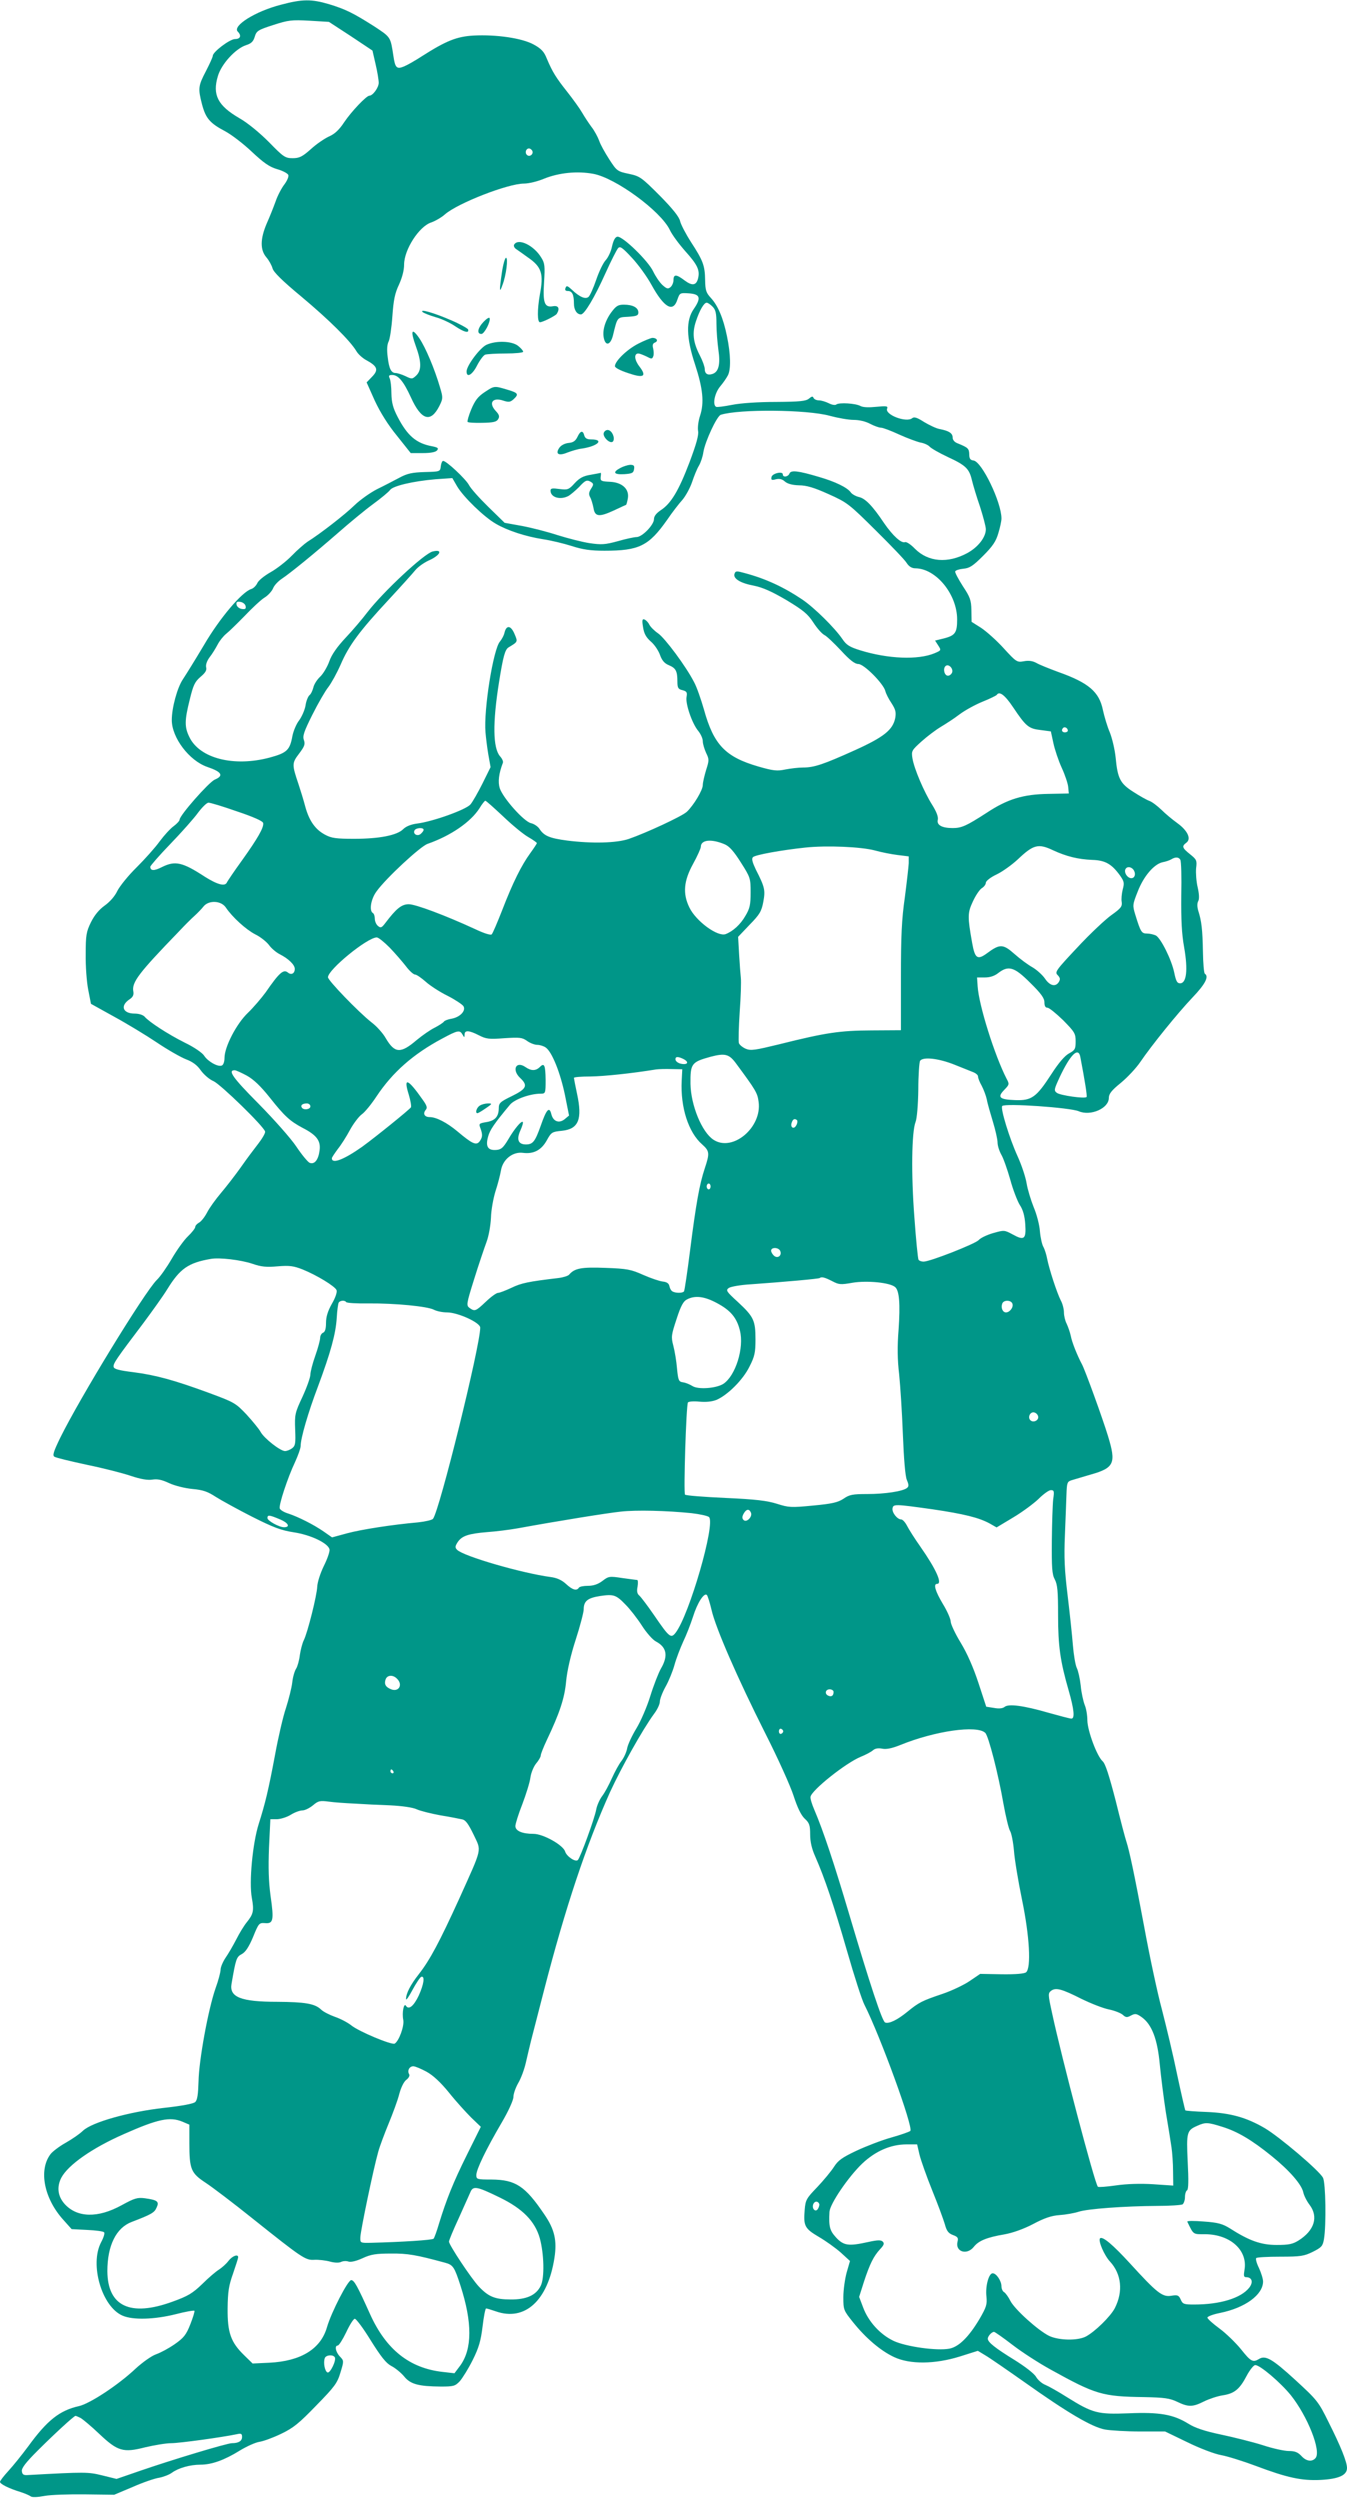 <?xml version="1.0" standalone="no"?>
<!DOCTYPE svg PUBLIC "-//W3C//DTD SVG 20010904//EN"
 "http://www.w3.org/TR/2001/REC-SVG-20010904/DTD/svg10.dtd">
<svg version="1.0" xmlns="http://www.w3.org/2000/svg"
 width="690pt" height="1280pt" viewBox="0 0 690 1280"
 preserveAspectRatio="xMidYMid meet">
<g transform="translate(0,1280) scale(0.1,-0.1)"
fill="#009688" stroke="none">
<path d="M1440 12776 c-133 -34 -251 -109 -222 -138 20 -20 14 -38 -14 -38
-27 0 -114 -66 -114 -86 0 -6 -16 -41 -35 -78 -40 -76 -41 -89 -20 -171 19
-71 40 -96 120 -138 33 -18 94 -65 136 -105 60 -56 88 -76 128 -88 29 -8 55
-22 58 -30 3 -8 -6 -29 -20 -48 -14 -18 -35 -57 -45 -87 -11 -30 -31 -81 -46
-114 -33 -78 -34 -134 -2 -172 14 -16 28 -42 32 -57 5 -19 49 -63 148 -145
141 -118 249 -225 281 -278 9 -16 33 -38 53 -48 56 -31 62 -49 28 -84 l-28
-29 42 -94 c28 -60 68 -124 114 -180 l70 -88 62 0 c40 0 66 5 73 14 9 11 4 15
-26 21 -81 15 -126 54 -176 150 -24 46 -31 74 -32 120 0 33 -4 68 -9 78 -6 13
-4 17 13 17 31 0 58 -32 96 -115 53 -117 101 -131 145 -45 19 38 20 43 5 93
-28 97 -75 208 -107 255 -39 57 -47 40 -18 -40 29 -80 30 -123 3 -150 -21 -20
-23 -20 -56 -4 -19 9 -42 16 -50 16 -23 0 -34 21 -41 82 -5 38 -3 64 5 80 6
12 15 70 19 129 6 84 13 118 34 162 16 35 26 73 26 102 0 77 77 196 139 216
20 7 52 25 71 42 66 57 322 157 404 157 24 0 70 11 103 25 77 31 170 40 252
25 114 -21 345 -190 392 -287 12 -26 49 -75 81 -111 61 -68 74 -96 64 -137 -9
-37 -30 -40 -69 -11 -42 32 -57 33 -57 2 0 -13 -7 -29 -15 -36 -13 -11 -20 -9
-42 11 -14 13 -35 44 -47 69 -25 54 -158 183 -184 178 -11 -2 -20 -19 -27 -50
-5 -26 -20 -57 -33 -71 -12 -13 -34 -58 -48 -100 -14 -41 -32 -81 -39 -87 -16
-14 -46 -1 -86 37 -22 20 -27 22 -32 9 -4 -11 -1 -16 12 -16 22 0 31 -19 31
-64 0 -33 15 -56 36 -56 18 0 70 87 126 212 28 62 57 119 64 127 10 12 22 4
71 -49 32 -34 77 -96 100 -138 65 -118 111 -144 133 -76 12 34 13 35 58 32 59
-4 65 -23 26 -80 -41 -58 -39 -147 6 -283 41 -125 48 -197 26 -264 -9 -27 -13
-62 -10 -78 4 -20 -9 -67 -44 -160 -55 -145 -95 -212 -148 -246 -22 -15 -34
-30 -34 -45 0 -30 -61 -92 -89 -92 -11 0 -55 -9 -96 -21 -66 -18 -84 -19 -146
-10 -38 6 -112 25 -163 41 -52 17 -134 38 -182 47 l-89 16 -83 81 c-46 45 -91
95 -100 113 -17 31 -115 123 -132 123 -5 0 -10 -12 -12 -27 -3 -28 -4 -28 -82
-30 -64 -2 -89 -7 -130 -29 -28 -15 -80 -42 -115 -59 -35 -18 -87 -55 -115
-82 -49 -48 -178 -148 -241 -187 -16 -11 -53 -43 -80 -71 -28 -29 -77 -67
-109 -85 -32 -18 -63 -43 -68 -56 -6 -13 -20 -27 -31 -30 -48 -15 -162 -150
-241 -285 -44 -74 -93 -153 -109 -177 -29 -43 -57 -146 -57 -209 0 -90 89
-208 182 -240 74 -25 86 -45 38 -65 -30 -13 -180 -183 -180 -205 0 -6 -14 -21
-30 -33 -17 -12 -49 -47 -72 -78 -23 -32 -76 -91 -118 -133 -43 -42 -87 -97
-99 -121 -12 -26 -38 -56 -65 -75 -29 -21 -52 -49 -70 -85 -24 -49 -27 -67
-27 -164 -1 -60 5 -142 13 -182 l14 -72 119 -66 c66 -36 165 -96 220 -133 55
-37 122 -75 148 -85 34 -13 57 -30 75 -56 15 -21 44 -47 66 -56 38 -18 258
-232 264 -258 2 -7 -14 -35 -35 -62 -21 -27 -61 -80 -88 -119 -27 -38 -73 -98
-101 -131 -29 -34 -62 -80 -73 -102 -12 -23 -30 -46 -41 -52 -11 -6 -20 -16
-20 -23 0 -6 -17 -28 -37 -47 -21 -20 -58 -72 -83 -115 -25 -43 -59 -92 -77
-109 -61 -60 -392 -600 -495 -809 -34 -70 -40 -90 -29 -96 7 -5 81 -23 165
-41 83 -17 185 -43 226 -57 51 -17 87 -23 111 -19 26 4 49 -1 85 -18 28 -13
79 -26 119 -30 56 -5 80 -14 121 -41 29 -18 112 -64 185 -101 109 -55 149 -70
214 -80 87 -13 177 -56 183 -88 2 -10 -11 -48 -29 -84 -19 -39 -33 -84 -34
-107 -2 -45 -49 -234 -69 -274 -7 -14 -16 -48 -20 -75 -3 -27 -12 -59 -19 -70
-8 -12 -17 -43 -20 -71 -3 -27 -18 -86 -32 -130 -15 -44 -40 -152 -56 -240
-34 -181 -50 -248 -84 -355 -31 -99 -50 -297 -35 -378 12 -66 8 -83 -27 -126
-13 -16 -37 -55 -53 -87 -16 -31 -41 -74 -55 -94 -14 -21 -25 -48 -25 -60 0
-12 -11 -55 -26 -96 -38 -110 -85 -368 -87 -476 -2 -67 -6 -96 -17 -106 -9 -9
-69 -20 -160 -30 -179 -20 -368 -73 -415 -117 -16 -16 -57 -44 -89 -62 -32
-18 -68 -45 -78 -59 -61 -82 -32 -227 67 -336 l42 -47 79 -4 c44 -2 83 -7 87
-12 5 -4 -2 -27 -15 -51 -60 -114 4 -331 110 -376 53 -23 161 -20 270 7 50 13
95 21 98 18 2 -3 -7 -34 -21 -69 -21 -54 -34 -70 -80 -102 -30 -21 -73 -44
-96 -52 -23 -8 -69 -41 -103 -72 -90 -85 -235 -180 -291 -193 -99 -22 -163
-72 -261 -207 -32 -43 -77 -99 -101 -125 -24 -26 -43 -51 -43 -56 0 -11 46
-34 105 -52 22 -7 45 -17 52 -22 7 -6 34 -5 71 2 32 6 126 9 208 8 l149 -2 95
40 c52 23 113 44 135 47 21 4 51 15 66 26 33 24 92 41 146 41 57 0 122 23 201
72 36 22 81 42 101 45 20 3 70 21 111 41 63 30 92 54 180 145 95 97 108 115
124 169 18 59 18 60 -3 82 -22 23 -28 56 -11 56 6 0 25 30 43 67 17 37 37 69
44 70 6 2 43 -47 81 -109 54 -86 79 -118 107 -133 20 -10 50 -35 65 -53 32
-40 74 -51 187 -52 66 0 74 2 98 27 14 16 44 64 66 108 32 64 42 99 51 173 6
50 14 92 18 92 4 0 27 -7 50 -15 149 -52 266 55 300 273 14 90 1 147 -52 224
-98 145 -147 177 -270 178 -74 0 -78 1 -78 23 0 29 50 132 129 267 36 61 61
117 61 133 0 16 11 47 24 70 14 23 32 71 40 107 8 36 20 85 26 110 6 25 37
142 67 260 109 422 215 740 338 1014 57 124 166 319 225 400 17 22 30 50 30
63 0 13 13 47 29 76 16 28 37 79 46 112 9 33 30 87 45 120 16 33 38 90 50 127
22 71 57 125 71 111 4 -4 15 -39 24 -77 21 -92 132 -347 275 -631 64 -126 129
-270 145 -320 20 -61 38 -99 57 -117 24 -22 28 -34 28 -81 0 -37 8 -73 26
-113 48 -109 95 -248 163 -484 37 -129 77 -253 89 -275 81 -160 252 -629 235
-646 -5 -5 -49 -20 -98 -34 -50 -14 -130 -45 -179 -68 -72 -34 -93 -49 -114
-82 -14 -22 -52 -68 -85 -103 -56 -58 -61 -66 -65 -117 -7 -83 0 -96 73 -139
36 -21 86 -57 112 -80 l47 -43 -17 -59 c-9 -33 -17 -90 -17 -126 0 -65 1 -68
50 -129 65 -81 141 -146 210 -178 80 -38 209 -37 337 3 l92 29 38 -23 c21 -12
112 -75 203 -139 217 -154 342 -228 410 -241 29 -5 110 -10 181 -10 l127 0
114 -55 c63 -31 139 -60 173 -66 33 -6 113 -31 177 -55 162 -61 236 -77 334
-72 92 5 134 24 134 61 0 31 -32 111 -95 236 -51 104 -59 113 -170 215 -118
108 -153 128 -186 107 -31 -19 -42 -13 -92 50 -27 33 -76 81 -110 106 -34 25
-62 50 -62 56 0 6 29 17 65 24 128 26 220 93 220 161 0 14 -10 45 -21 69 -12
24 -18 47 -14 51 4 4 59 7 123 7 105 0 122 3 167 25 44 22 51 29 57 65 12 70
9 288 -5 314 -17 35 -222 209 -298 254 -94 55 -176 78 -298 83 -58 2 -106 6
-109 8 -2 2 -21 85 -42 183 -20 98 -56 248 -78 333 -23 85 -64 277 -91 425
-51 273 -76 389 -91 435 -5 14 -30 108 -55 210 -34 131 -53 190 -67 202 -29
26 -77 155 -78 209 0 26 -6 62 -14 80 -7 19 -17 63 -20 98 -4 36 -13 76 -20
90 -7 14 -16 67 -20 116 -4 50 -16 164 -27 255 -16 131 -19 195 -14 310 3 80
7 174 8 209 2 59 4 65 27 72 14 4 58 17 98 29 120 34 130 58 88 196 -28 92
-118 340 -134 369 -23 43 -51 112 -57 145 -4 19 -14 47 -21 62 -8 15 -14 41
-14 58 0 17 -7 45 -16 61 -20 39 -60 162 -70 214 -4 22 -13 49 -19 60 -7 11
-15 47 -18 80 -2 33 -17 89 -32 124 -14 35 -31 90 -36 121 -5 32 -26 95 -47
141 -41 90 -89 246 -78 256 15 15 347 -8 392 -27 61 -26 154 15 154 68 0 21
14 39 61 77 34 28 79 76 100 107 60 88 192 251 269 332 64 67 84 106 62 120
-5 3 -9 54 -10 113 -2 113 -7 157 -24 210 -6 20 -6 39 0 49 6 11 5 36 -3 71
-7 29 -10 73 -8 97 5 40 3 45 -31 72 -41 33 -43 41 -19 59 27 20 6 63 -47 101
-25 18 -61 48 -81 68 -20 19 -47 40 -61 45 -14 5 -51 26 -82 46 -68 43 -81 69
-91 175 -4 41 -18 100 -30 130 -13 30 -28 81 -35 113 -19 95 -73 141 -231 197
-46 17 -96 37 -111 46 -19 10 -39 13 -64 8 -34 -6 -38 -4 -102 66 -36 40 -89
87 -116 105 l-49 31 -1 60 c-1 52 -7 67 -44 123 -23 36 -41 70 -39 75 2 6 21
12 42 14 32 3 49 14 101 66 49 49 66 74 78 116 9 29 16 63 16 75 0 83 -100
291 -143 297 -17 2 -22 10 -22 32 -1 29 -6 34 -57 55 -18 6 -28 18 -28 30 0
23 -19 35 -66 44 -18 3 -53 20 -80 36 -36 23 -51 28 -61 20 -29 -25 -140 17
-129 48 6 14 -2 15 -55 10 -38 -4 -68 -3 -81 4 -25 14 -109 19 -124 8 -5 -5
-23 -2 -38 6 -16 8 -39 15 -51 15 -13 0 -25 6 -28 13 -3 9 -9 8 -23 -4 -16
-13 -46 -16 -169 -17 -90 0 -180 -6 -225 -15 -41 -8 -78 -13 -82 -10 -19 11
-7 70 20 103 16 19 34 45 40 57 17 30 15 110 -4 201 -19 93 -46 157 -83 197
-24 26 -28 39 -29 90 -1 76 -11 101 -72 195 -27 42 -52 90 -56 107 -4 21 -36
62 -104 131 -94 94 -102 100 -159 112 -58 12 -62 15 -100 74 -22 34 -46 77
-52 96 -7 19 -24 51 -39 70 -14 19 -36 52 -48 73 -12 21 -46 68 -75 105 -58
73 -77 103 -106 172 -14 36 -29 51 -67 72 -60 33 -192 52 -308 46 -87 -5 -141
-27 -265 -106 -32 -21 -74 -45 -91 -52 -38 -16 -46 -8 -55 55 -15 97 -13 94
-98 150 -107 68 -147 88 -233 114 -88 26 -136 26 -244 -3z m357 -161 l111 -74
16 -70 c9 -38 16 -81 16 -95 0 -24 -30 -66 -48 -66 -15 0 -93 -82 -129 -136
-25 -38 -48 -60 -78 -73 -22 -10 -65 -39 -93 -65 -44 -39 -59 -46 -93 -46 -38
0 -47 6 -122 83 -49 49 -110 99 -151 122 -110 64 -139 119 -110 215 18 62 90
141 145 159 26 8 37 19 44 43 9 30 17 35 95 60 77 25 94 27 185 22 l100 -6
112 -73z m929 -586 c10 -17 -13 -36 -27 -22 -12 12 -4 33 11 33 5 0 12 -5 16
-11z m924 -799 c16 -16 20 -34 20 -87 0 -38 5 -98 10 -135 11 -74 1 -113 -31
-123 -25 -8 -39 2 -39 26 0 11 -11 42 -25 69 -35 68 -40 115 -20 175 19 57 41
95 55 95 6 0 19 -9 30 -20z m600 -559 c41 -11 96 -21 123 -21 28 0 62 -8 84
-20 21 -11 46 -20 56 -20 10 0 52 -16 93 -35 42 -19 91 -37 109 -41 19 -3 40
-13 47 -21 7 -8 48 -32 93 -53 93 -43 110 -60 124 -120 6 -25 24 -85 41 -134
16 -50 30 -102 30 -116 0 -41 -40 -92 -95 -122 -100 -54 -200 -46 -268 22 -21
22 -44 37 -51 34 -19 -7 -62 32 -107 97 -60 90 -97 127 -129 134 -17 4 -36 15
-42 24 -18 25 -80 55 -163 79 -108 32 -144 36 -151 17 -7 -17 -34 -21 -34 -4
0 18 -55 5 -58 -14 -3 -15 1 -17 23 -11 18 4 32 1 46 -12 13 -11 37 -18 72
-19 38 0 78 -12 151 -45 96 -43 105 -50 241 -185 78 -77 150 -152 159 -167 12
-19 27 -28 45 -28 106 -1 214 -133 214 -262 0 -68 -10 -82 -68 -97 l-45 -11
16 -25 c16 -25 16 -25 -19 -40 -84 -35 -238 -29 -380 15 -55 17 -71 27 -92 58
-38 56 -143 160 -205 202 -92 62 -185 106 -293 135 -43 12 -49 12 -54 -2 -10
-25 29 -49 99 -62 45 -9 92 -30 167 -74 86 -52 109 -71 137 -114 18 -28 43
-57 56 -64 13 -6 51 -43 86 -80 46 -50 71 -69 89 -69 29 0 128 -100 138 -138
3 -13 17 -41 32 -63 20 -31 24 -45 19 -75 -12 -61 -58 -98 -206 -165 -162 -73
-209 -89 -266 -89 -24 0 -65 -5 -91 -10 -42 -9 -61 -7 -138 15 -169 49 -229
111 -279 292 -15 52 -37 116 -51 141 -41 80 -149 225 -184 249 -19 13 -39 33
-45 45 -6 12 -17 23 -25 26 -11 4 -13 -4 -7 -39 5 -33 15 -52 40 -74 19 -16
40 -48 47 -69 10 -28 23 -43 45 -52 36 -15 44 -30 44 -84 0 -32 4 -39 26 -44
22 -6 25 -11 21 -34 -7 -34 28 -137 60 -175 13 -16 23 -39 23 -52 0 -14 8 -40
17 -60 16 -33 16 -38 0 -88 -9 -30 -17 -64 -17 -77 0 -26 -47 -104 -82 -137
-25 -23 -208 -108 -298 -139 -63 -21 -188 -24 -315 -8 -90 12 -118 24 -141 59
-8 13 -29 27 -44 30 -36 8 -143 128 -160 179 -10 32 -5 75 16 130 3 7 -4 22
-15 34 -36 43 -38 169 -5 377 21 133 31 169 49 180 48 29 48 28 31 68 -18 44
-41 48 -51 10 -3 -16 -15 -37 -24 -48 -34 -38 -84 -349 -74 -465 2 -25 8 -75
14 -111 l12 -67 -41 -83 c-23 -46 -51 -95 -62 -108 -23 -27 -193 -88 -274 -98
-30 -4 -56 -14 -71 -29 -31 -31 -121 -49 -250 -49 -92 0 -117 3 -150 21 -49
26 -81 70 -101 143 -8 31 -24 83 -35 116 -34 101 -34 107 3 156 28 37 32 48
25 69 -8 21 0 44 43 130 29 58 66 122 82 142 16 21 44 72 63 115 42 98 97 172
244 330 64 69 126 138 139 154 13 16 43 37 66 48 62 27 78 61 22 47 -44 -11
-253 -206 -334 -311 -25 -33 -75 -92 -111 -130 -45 -48 -72 -87 -84 -121 -10
-28 -31 -64 -47 -79 -16 -15 -32 -40 -35 -56 -4 -15 -12 -33 -20 -39 -7 -6
-17 -30 -20 -53 -4 -23 -19 -57 -33 -76 -14 -18 -29 -54 -34 -79 -13 -73 -28
-87 -116 -111 -183 -49 -359 -5 -412 105 -25 51 -25 84 2 192 18 74 26 91 55
116 25 21 33 34 29 49 -3 13 4 33 18 52 13 16 31 46 41 65 10 19 29 43 44 55
14 11 57 53 95 92 38 40 83 82 101 93 18 11 38 33 44 48 6 15 26 36 44 48 45
30 164 127 287 234 58 51 139 118 180 148 41 30 81 63 88 73 15 21 117 45 233
55 l86 6 25 -43 c32 -54 138 -157 198 -191 60 -35 152 -65 241 -79 41 -6 107
-22 148 -35 56 -18 96 -24 167 -24 178 0 227 24 322 159 25 37 60 82 78 102
17 20 39 61 49 90 10 30 25 68 35 84 10 17 20 48 23 70 9 55 69 184 89 191 95
30 441 27 558 -5z m-2992 -974 c3 -14 -1 -18 -20 -15 -12 2 -24 11 -26 21 -3
14 1 18 20 15 12 -2 24 -11 26 -21z m3619 -341 c-4 -9 -13 -16 -21 -16 -18 0
-27 35 -13 49 15 15 42 -12 34 -33z m313 -178 c65 -97 79 -109 140 -116 l53
-7 13 -60 c7 -33 26 -90 43 -127 17 -37 32 -82 33 -99 l3 -32 -105 -2 c-128
-2 -209 -26 -316 -97 -104 -67 -128 -78 -174 -78 -56 0 -83 16 -76 43 3 15 -7
41 -29 76 -42 67 -92 184 -101 238 -6 38 -4 41 47 87 29 26 73 59 98 74 25 15
69 43 96 64 28 21 81 50 118 65 37 15 70 31 73 35 13 21 42 -1 84 -64z m280
-119 c0 -5 -7 -9 -15 -9 -15 0 -20 12 -9 23 8 8 24 -1 24 -14z m-2893 -439
c46 -44 104 -92 129 -106 24 -14 44 -28 44 -31 0 -3 -15 -26 -34 -52 -45 -62
-89 -150 -143 -290 -25 -64 -49 -120 -54 -125 -5 -6 -40 5 -86 27 -152 70
-304 127 -339 127 -37 0 -64 -22 -120 -96 -19 -25 -24 -27 -38 -15 -9 7 -16
24 -16 37 0 12 -4 26 -10 29 -20 12 -10 72 19 111 49 68 224 230 261 243 120
42 221 112 266 182 13 22 27 39 30 39 4 0 44 -36 91 -80z m-1362 25 c81 -27
131 -49 133 -59 5 -22 -28 -79 -108 -191 -40 -55 -74 -106 -77 -112 -9 -24
-49 -13 -114 28 -115 75 -152 83 -220 49 -39 -20 -59 -20 -59 2 0 5 46 58 103
117 56 58 120 130 141 159 21 28 45 52 54 52 10 0 76 -20 147 -45z m955 -94
c0 -5 -7 -14 -15 -21 -18 -15 -42 1 -31 19 8 13 46 15 46 2z m1542 -74 c24
-10 47 -36 83 -93 49 -77 50 -81 50 -154 0 -63 -4 -82 -27 -120 -25 -44 -64
-79 -101 -93 -41 -15 -152 66 -186 137 -34 70 -29 135 19 222 22 40 40 80 40
88 0 36 53 42 122 13z m771 -32 c32 -9 83 -19 115 -23 l57 -7 0 -35 c-1 -19
-10 -98 -20 -175 -16 -111 -20 -196 -20 -410 l0 -270 -150 -1 c-163 -1 -233
-11 -473 -71 -123 -30 -146 -34 -172 -23 -16 7 -32 20 -35 29 -3 9 -1 80 4
158 6 78 8 157 6 175 -2 18 -6 73 -9 122 l-5 89 59 62 c52 53 61 69 70 117 11
60 8 75 -38 165 -18 38 -23 56 -15 64 12 12 145 36 267 49 112 12 289 4 359
-15z m912 1 c67 -31 127 -46 200 -49 67 -2 100 -21 143 -81 21 -30 22 -38 13
-71 -5 -21 -8 -49 -5 -64 3 -22 -4 -32 -52 -66 -31 -22 -110 -96 -175 -166
-111 -118 -117 -127 -101 -142 13 -14 14 -21 6 -35 -17 -27 -46 -20 -71 17
-13 19 -42 45 -64 58 -22 12 -64 43 -92 68 -59 52 -75 53 -141 4 -49 -36 -62
-27 -76 52 -24 135 -24 154 3 212 14 31 35 62 46 69 12 7 21 20 21 28 0 9 24
28 56 43 31 15 79 50 108 77 80 76 105 82 181 46z m651 -48 c5 -7 7 -89 5
-183 -1 -125 2 -196 15 -267 20 -115 12 -183 -21 -183 -15 0 -21 11 -30 55
-14 67 -68 175 -94 190 -11 5 -31 10 -46 10 -27 0 -32 7 -59 95 -15 49 -15 52
12 120 30 78 83 140 127 150 17 3 37 10 45 15 21 13 38 12 46 -2z m-237 -56
c12 -23 -1 -45 -22 -37 -18 7 -30 32 -21 46 9 15 33 10 43 -9z m-4652 -189
c33 -49 102 -112 150 -137 27 -13 58 -38 71 -55 12 -17 37 -38 55 -47 45 -23
77 -54 77 -75 0 -24 -18 -33 -35 -19 -23 19 -45 -1 -114 -101 -22 -30 -63 -78
-91 -105 -58 -55 -120 -174 -120 -231 0 -20 -6 -36 -14 -39 -20 -8 -70 20 -90
50 -9 15 -53 45 -99 67 -88 44 -184 107 -206 133 -8 9 -29 16 -51 16 -62 0
-76 41 -25 74 16 11 21 22 18 39 -9 47 27 94 234 308 28 30 64 66 80 80 15 14
36 35 45 47 27 34 91 31 115 -5z m839 -205 c28 -29 65 -72 83 -95 18 -24 39
-43 47 -43 8 0 32 -17 55 -37 22 -20 73 -53 112 -72 39 -20 75 -44 81 -53 14
-23 -17 -56 -60 -64 -19 -3 -37 -10 -40 -15 -3 -5 -24 -19 -47 -31 -23 -11
-64 -40 -92 -63 -83 -71 -113 -69 -159 9 -14 25 -47 62 -74 82 -68 54 -222
214 -222 230 0 39 202 204 250 204 9 0 38 -24 66 -52z m3281 -180 c56 -55 73
-79 73 -100 0 -19 5 -28 16 -28 8 0 44 -29 80 -64 59 -60 64 -68 64 -108 0
-39 -3 -45 -34 -62 -22 -12 -53 -48 -91 -107 -76 -117 -100 -135 -184 -132
-81 3 -94 14 -57 52 27 28 27 30 12 58 -61 119 -142 376 -148 473 l-3 45 40 0
c27 0 50 8 69 23 52 40 82 31 163 -50z m-2908 -265 c10 -17 10 -17 11 0 0 23
22 22 73 -4 37 -19 52 -21 130 -15 79 5 92 4 117 -14 15 -11 39 -20 52 -20 13
0 33 -6 44 -14 32 -23 74 -128 98 -243 l21 -105 -23 -19 c-29 -23 -59 -11 -68
27 -10 40 -25 24 -54 -60 -29 -81 -40 -96 -76 -96 -39 0 -49 25 -29 70 10 22
16 42 13 45 -7 8 -43 -35 -75 -90 -24 -40 -35 -51 -59 -53 -44 -4 -58 16 -44
67 9 35 32 68 112 164 23 28 103 57 158 57 24 0 25 2 25 70 -1 77 -7 90 -30
66 -21 -20 -44 -20 -73 0 -49 34 -72 -14 -27 -56 40 -38 33 -55 -42 -92 -62
-30 -68 -36 -68 -64 -1 -43 -20 -63 -66 -70 -35 -6 -37 -8 -28 -31 12 -33 11
-46 -4 -67 -17 -23 -38 -13 -114 51 -54 45 -108 73 -142 73 -26 0 -36 17 -21
36 10 11 8 21 -14 52 -77 110 -101 119 -72 27 9 -30 14 -60 11 -65 -8 -12
-181 -152 -250 -202 -92 -65 -155 -90 -155 -59 0 5 14 25 30 47 17 21 45 65
62 97 18 33 45 69 61 81 16 11 50 53 75 91 83 125 189 218 337 297 80 43 90
45 104 21z m3165 -115 c23 -121 36 -201 32 -205 -9 -10 -134 8 -152 21 -16 12
-15 17 14 80 55 117 96 157 106 104z m-1766 -30 c105 -142 112 -154 118 -200
18 -131 -133 -258 -231 -194 -60 39 -116 177 -118 286 -1 104 5 112 103 139
73 19 94 14 128 -31z m-254 11 c15 -14 -1 -22 -29 -15 -14 4 -25 13 -25 22 0
11 6 14 23 9 12 -4 26 -11 31 -16z m1374 -20 c42 -17 87 -35 100 -40 12 -5 22
-14 22 -21 0 -8 8 -29 19 -48 10 -19 22 -51 26 -70 3 -19 18 -70 31 -113 13
-43 24 -91 24 -107 0 -16 9 -44 19 -62 11 -18 31 -76 46 -128 14 -52 37 -111
49 -130 16 -24 25 -55 28 -99 5 -76 -5 -85 -66 -51 -41 22 -43 22 -99 6 -31
-9 -65 -25 -74 -36 -20 -20 -249 -110 -282 -110 -11 0 -22 4 -26 10 -3 5 -13
103 -21 217 -17 220 -14 437 6 488 7 17 13 88 14 165 0 74 5 141 9 148 15 22
94 13 175 -19z m-1396 -82 c-7 -136 34 -265 105 -327 38 -34 39 -45 13 -123
-27 -81 -45 -183 -75 -419 -14 -111 -28 -205 -31 -210 -6 -10 -45 -10 -60 0
-7 4 -13 16 -15 27 -3 14 -14 21 -34 23 -17 2 -61 17 -100 34 -62 28 -83 32
-193 36 -124 5 -159 -2 -187 -35 -5 -6 -30 -14 -55 -17 -153 -18 -191 -26
-240 -50 -30 -14 -61 -26 -69 -26 -8 0 -36 -20 -62 -45 -53 -50 -57 -51 -84
-32 -17 13 -16 20 24 148 23 74 52 159 63 189 12 32 21 85 23 125 1 39 12 99
23 135 12 36 24 83 28 106 9 57 60 98 113 91 55 -7 94 14 122 64 23 42 27 44
78 49 85 9 105 59 77 189 -9 42 -16 79 -16 82 0 4 38 7 85 7 71 1 212 16 335
36 14 2 50 3 80 2 l55 -1 -3 -58z m-2227 25 c34 -19 70 -53 117 -112 76 -96
104 -121 168 -155 72 -37 94 -66 87 -116 -6 -48 -26 -73 -51 -63 -9 4 -40 41
-68 83 -28 42 -116 141 -195 221 -130 131 -158 170 -121 170 7 0 35 -13 63
-28z m325 -157 c0 -16 -35 -21 -44 -6 -8 12 4 21 26 21 10 0 18 -7 18 -15z
m2493 -71 c3 -4 2 -16 -4 -26 -13 -24 -33 -10 -23 15 6 18 16 21 27 11z m-443
-339 c0 -8 -4 -15 -10 -15 -5 0 -10 7 -10 15 0 8 5 15 10 15 6 0 10 -7 10 -15z
m357 -331 c9 -23 -13 -40 -32 -24 -8 7 -15 19 -15 26 0 19 39 18 47 -2z
m-2704 -65 c46 -16 73 -18 130 -13 60 5 81 2 127 -16 72 -29 166 -86 174 -106
4 -10 -6 -39 -24 -70 -21 -37 -30 -67 -30 -98 0 -30 -5 -46 -15 -50 -8 -3 -15
-15 -15 -26 0 -11 -11 -53 -25 -92 -14 -39 -25 -83 -25 -96 0 -14 -18 -65 -40
-113 -39 -83 -41 -92 -38 -169 3 -71 1 -83 -16 -96 -11 -8 -27 -14 -36 -14
-24 0 -107 65 -125 98 -8 15 -41 55 -72 89 -56 59 -63 63 -193 111 -177 65
-271 91 -388 106 -73 9 -98 16 -100 27 -3 17 13 40 153 225 49 66 104 143 122
173 65 105 107 135 223 155 44 8 153 -5 213 -25z m2970 -89 c34 -18 43 -19
105 -8 73 12 190 1 217 -22 22 -18 27 -87 18 -218 -7 -87 -6 -154 3 -230 6
-59 15 -198 19 -307 5 -126 12 -212 20 -232 11 -26 11 -34 1 -42 -21 -17 -112
-31 -204 -31 -74 0 -91 -3 -121 -24 -29 -19 -59 -26 -156 -35 -113 -11 -125
-10 -185 9 -51 16 -108 23 -264 30 -109 5 -202 12 -207 17 -8 9 6 457 15 472
4 5 30 7 59 4 34 -3 64 0 87 9 58 25 136 103 169 170 27 53 31 72 31 140 0 97
-9 116 -91 192 -58 53 -62 59 -46 71 10 7 61 16 115 19 169 12 347 28 351 32
9 8 27 3 64 -16z m-591 -112 c70 -37 102 -75 118 -140 23 -89 -22 -233 -85
-274 -36 -23 -129 -30 -158 -11 -13 8 -34 17 -48 19 -22 3 -25 9 -31 71 -3 38
-12 90 -19 117 -12 45 -10 55 17 137 22 68 35 91 54 100 41 21 89 15 152 -19z
m-1899 5 c3 -5 54 -8 114 -7 140 1 301 -15 335 -32 15 -8 45 -14 68 -14 55 0
170 -52 170 -78 0 -93 -209 -939 -242 -979 -5 -6 -39 -14 -76 -18 -134 -12
-289 -36 -364 -56 l-77 -21 -43 30 c-52 36 -130 75 -181 92 -21 6 -41 18 -44
26 -6 16 40 157 79 239 15 33 28 69 28 81 0 39 38 171 89 305 65 175 91 269
96 352 2 37 7 72 10 77 7 12 32 13 38 3z m3413 -8 c7 -18 -13 -45 -33 -45 -17
0 -27 24 -19 45 7 20 45 19 52 0z m132 -578 c4 -20 -25 -34 -40 -19 -15 15 -1
44 19 40 10 -2 19 -11 21 -21z m77 -424 c-3 -27 -6 -122 -7 -213 -1 -136 1
-171 15 -197 14 -26 17 -61 17 -182 0 -159 11 -237 54 -386 28 -98 33 -145 14
-145 -7 0 -60 14 -117 30 -128 37 -205 47 -225 30 -10 -8 -29 -10 -55 -5 l-39
6 -40 122 c-26 79 -58 152 -91 206 -28 46 -51 95 -51 108 0 13 -18 54 -40 90
-39 65 -50 103 -30 103 29 0 -4 74 -85 190 -29 41 -60 90 -69 108 -9 17 -22
32 -30 32 -20 0 -48 36 -44 57 4 22 12 22 204 -5 163 -24 239 -43 294 -73 l35
-20 85 51 c47 28 105 71 130 95 25 25 53 45 63 45 17 0 18 -6 12 -47z m-1852
-71 c43 -5 83 -14 89 -20 34 -34 -101 -501 -171 -592 -24 -31 -32 -25 -110 89
-33 48 -67 93 -76 101 -11 9 -14 22 -9 46 3 19 2 34 -2 34 -5 0 -40 5 -77 10
-65 10 -70 9 -101 -15 -23 -17 -46 -25 -74 -25 -22 0 -44 -4 -47 -10 -11 -17
-33 -11 -66 20 -22 20 -47 31 -78 35 -149 20 -445 106 -479 139 -12 12 -11 18
2 39 22 33 55 44 151 52 44 3 116 12 160 20 203 37 457 78 525 85 80 9 235 5
363 -8z m304 2 c8 -21 -23 -52 -38 -37 -8 8 -8 17 0 32 14 25 29 27 38 5z
m-2412 -34 c43 -18 53 -40 20 -40 -25 0 -85 33 -85 47 0 18 10 16 65 -7z
m1771 -438 c20 -20 57 -67 81 -104 24 -38 57 -75 73 -83 55 -29 64 -73 26
-138 -13 -23 -38 -87 -55 -142 -17 -55 -49 -129 -71 -165 -22 -36 -43 -81 -47
-100 -3 -19 -16 -49 -29 -66 -13 -16 -35 -57 -50 -90 -14 -32 -36 -73 -49 -90
-13 -17 -27 -48 -31 -70 -8 -45 -81 -245 -94 -258 -12 -12 -57 18 -65 43 -10
34 -113 91 -162 91 -58 0 -93 15 -93 40 0 11 16 62 36 113 19 50 38 111 41
135 3 24 17 57 29 72 13 15 24 34 24 41 0 8 14 43 31 79 66 139 91 214 99 301
5 53 23 133 49 213 23 71 41 141 41 155 0 43 20 59 85 69 69 10 81 6 131 -46z
m-1172 -378 c31 -30 9 -69 -30 -54 -28 11 -37 26 -29 50 8 24 38 26 59 4z
m2236 -67 c0 -19 -10 -27 -26 -20 -21 8 -17 33 6 33 11 0 20 -6 20 -13z m-258
-202 c0 -5 -5 -11 -11 -13 -6 -2 -11 4 -11 13 0 9 5 15 11 13 6 -2 11 -8 11
-13z m1035 -8 c17 -16 67 -212 93 -362 12 -66 27 -129 34 -140 7 -11 16 -56
20 -101 3 -44 22 -157 41 -250 39 -187 48 -351 21 -373 -9 -7 -53 -11 -125
-10 l-110 2 -53 -36 c-29 -20 -92 -50 -139 -66 -107 -36 -122 -44 -181 -92
-50 -41 -94 -63 -114 -55 -15 6 -78 197 -183 551 -77 260 -135 435 -180 539
-12 28 -21 57 -19 66 6 34 180 173 258 205 25 10 53 25 62 33 11 10 28 12 48
8 21 -4 50 2 92 19 177 72 393 103 435 62z m-3032 -197 c3 -5 1 -10 -4 -10 -6
0 -11 5 -11 10 0 6 2 10 4 10 3 0 8 -4 11 -10z m-200 -165 c44 -3 127 -7 184
-9 61 -3 116 -11 135 -20 17 -8 72 -22 121 -31 50 -8 100 -18 113 -21 17 -3
32 -24 58 -78 41 -87 47 -60 -74 -329 -100 -219 -149 -312 -207 -386 -43 -55
-65 -98 -65 -127 0 -9 15 13 33 47 19 35 39 65 45 67 20 6 13 -39 -13 -96 -25
-53 -51 -75 -65 -53 -11 19 -22 -34 -14 -73 5 -32 -22 -106 -44 -120 -14 -9
-184 62 -222 93 -19 15 -57 35 -84 44 -28 10 -60 26 -72 38 -32 30 -82 38
-224 39 -186 0 -246 24 -234 92 22 127 25 138 52 152 19 10 36 35 58 87 29 71
31 74 61 72 43 -4 47 14 29 139 -10 75 -12 143 -8 248 l7 145 35 0 c19 1 51
11 70 23 19 12 46 22 59 22 13 0 37 12 54 26 27 23 36 25 81 19 28 -4 87 -8
131 -10z m3725 -1000 c47 -23 110 -48 140 -54 30 -6 62 -19 72 -28 15 -14 22
-14 42 -3 21 11 28 10 55 -9 51 -37 80 -111 92 -241 6 -63 20 -173 31 -245 12
-71 25 -152 29 -180 4 -27 8 -83 8 -123 l1 -73 -103 7 c-65 4 -135 2 -190 -6
-49 -7 -90 -10 -93 -7 -16 15 -187 666 -234 886 -22 100 -22 105 -5 118 24 17
54 9 155 -42z m-3355 -373 c33 -18 72 -54 115 -107 35 -44 87 -101 114 -128
l49 -47 -71 -143 c-72 -145 -105 -229 -143 -352 -11 -38 -24 -74 -28 -78 -7
-7 -162 -17 -321 -21 -55 -1 -55 -1 -54 29 1 34 67 350 91 435 8 30 33 96 54
147 21 51 46 118 54 150 9 34 24 65 37 74 12 9 18 21 14 28 -11 18 1 41 21 41
10 0 40 -13 68 -28z m-1250 -256 l35 -15 0 -93 c0 -136 8 -155 84 -205 35 -23
143 -105 239 -182 257 -205 272 -215 318 -212 21 1 57 -3 79 -9 25 -7 47 -7
57 -2 10 5 27 6 38 2 12 -4 39 2 72 17 43 20 69 24 146 24 85 1 130 -7 277
-47 41 -11 48 -22 79 -118 61 -189 60 -323 -1 -408 l-30 -40 -61 7 c-169 19
-289 114 -371 295 -66 147 -82 175 -97 175 -17 0 -102 -165 -124 -241 -32
-112 -134 -174 -295 -182 l-86 -4 -43 42 c-69 67 -86 116 -85 240 1 86 6 118
28 179 14 41 26 78 26 83 0 18 -30 7 -50 -19 -11 -15 -33 -34 -48 -44 -15 -9
-54 -42 -86 -74 -50 -48 -73 -62 -154 -91 -215 -78 -331 -23 -332 157 0 131
45 222 125 252 99 38 116 47 127 73 15 31 5 39 -59 48 -39 5 -53 1 -119 -35
-123 -68 -230 -65 -294 7 -34 39 -40 86 -16 133 35 66 158 152 319 223 176 78
237 91 302 64z m5326 -26 c78 -24 152 -68 252 -149 93 -75 154 -146 163 -186
3 -16 18 -46 32 -64 47 -62 25 -132 -56 -183 -30 -19 -51 -23 -112 -23 -80 0
-140 21 -240 85 -37 23 -61 30 -134 35 -50 4 -87 4 -84 -1 33 -68 28 -64 92
-64 128 -1 218 -82 201 -182 -5 -30 -4 -38 8 -38 31 0 38 -26 16 -54 -42 -53
-148 -86 -282 -86 -52 0 -59 2 -69 26 -10 22 -16 24 -48 19 -46 -8 -74 15
-211 165 -88 96 -141 141 -154 129 -11 -11 21 -87 51 -119 59 -64 68 -153 25
-238 -22 -43 -103 -122 -149 -146 -43 -22 -137 -20 -187 3 -56 27 -176 135
-199 179 -10 20 -25 41 -32 45 -8 4 -14 18 -14 30 0 28 -26 67 -45 67 -20 0
-38 -66 -32 -119 4 -41 0 -54 -36 -116 -55 -92 -106 -142 -154 -151 -64 -12
-222 10 -286 40 -69 33 -129 99 -156 172 l-20 53 24 76 c31 94 50 132 83 168
20 21 23 30 14 39 -9 9 -26 9 -75 -2 -100 -22 -125 -19 -164 23 -33 36 -38 56
-34 132 3 41 96 178 168 247 68 64 146 98 227 98 l54 0 12 -52 c7 -29 36 -111
65 -183 29 -71 58 -150 65 -174 9 -34 18 -46 41 -55 25 -9 29 -15 24 -34 -13
-52 48 -71 83 -27 25 32 68 49 156 64 44 8 98 27 148 53 58 31 94 43 136 46
31 2 75 10 97 17 45 15 234 29 405 30 63 0 121 4 128 8 6 5 12 21 12 37 0 16
5 32 11 35 7 5 8 51 3 146 -7 152 -5 161 51 185 40 18 53 17 126 -6z m-3701
-362 c117 -57 180 -121 205 -208 22 -80 25 -204 5 -244 -24 -49 -74 -71 -155
-70 -79 0 -113 14 -162 66 -38 40 -153 213 -153 230 0 7 22 60 49 118 26 58
53 118 60 134 14 35 32 32 151 -26z m1637 -34 c1 -5 -2 -16 -7 -24 -12 -20
-33 0 -24 24 7 17 25 17 31 0z m990 -721 c48 -37 135 -93 193 -125 233 -129
266 -139 480 -142 105 -2 132 -6 170 -24 58 -28 80 -27 138 2 26 13 69 27 95
31 60 9 87 31 123 100 16 30 36 55 44 55 25 0 129 -89 182 -154 86 -108 157
-286 127 -322 -18 -21 -48 -17 -73 11 -18 19 -33 25 -65 25 -22 0 -82 13 -133
30 -51 16 -147 40 -213 54 -85 18 -133 34 -168 56 -76 47 -147 60 -306 53
-158 -6 -183 0 -316 83 -44 28 -94 56 -111 63 -16 6 -38 25 -47 41 -10 17 -57
53 -110 86 -99 61 -137 91 -137 109 0 13 20 35 32 35 4 0 47 -30 95 -67z
m-3472 -63 c9 -15 -23 -82 -37 -78 -14 5 -23 51 -14 74 6 16 42 19 51 4z
m-1302 -311 c12 -7 54 -42 94 -80 96 -91 124 -99 237 -70 47 11 107 21 133 21
43 0 266 31 336 46 22 5 27 3 27 -14 0 -21 -18 -32 -52 -32 -25 0 -307 -85
-472 -142 l-119 -41 -73 18 c-73 18 -86 18 -379 2 -24 -2 -31 2 -33 20 -2 15
19 43 80 104 83 83 187 179 195 179 2 0 14 -5 26 -11z"/>
<path d="M2458 7139 c-16 -9 -26 -39 -12 -39 3 0 22 11 42 25 34 23 35 25 12
25 -14 0 -33 -5 -42 -11z"/>
<path d="M2634 11548 c-4 -6 0 -16 8 -22 9 -6 37 -26 62 -44 71 -49 82 -83 61
-193 -13 -75 -13 -139 1 -139 14 0 80 33 86 43 17 27 9 44 -19 39 -44 -8 -53
17 -46 123 5 83 4 97 -15 127 -38 62 -117 100 -138 66z"/>
<path d="M2571 11405 c-14 -95 -13 -110 3 -64 19 49 30 139 18 139 -5 0 -15
-34 -21 -75z"/>
<path d="M3130 11199 c-32 -45 -46 -95 -36 -134 10 -39 34 -30 46 18 23 95 21
92 78 95 43 3 52 6 52 22 0 25 -29 40 -74 40 -30 0 -40 -6 -66 -41z"/>
<path d="M2165 11202 c6 -5 35 -17 66 -26 30 -8 75 -29 100 -46 46 -31 73 -38
67 -17 -3 6 -42 28 -89 48 -88 38 -162 59 -144 41z"/>
<path d="M2477 11152 c-30 -31 -36 -62 -11 -62 15 0 48 63 42 81 -2 6 -16 -3
-31 -19z"/>
<path d="M3269 11040 c-57 -29 -119 -89 -119 -115 0 -8 27 -22 66 -35 82 -28
99 -18 59 34 -26 34 -28 66 -5 66 6 0 24 -7 41 -15 26 -14 30 -14 35 0 4 8 3
26 0 40 -5 18 -2 27 9 31 19 8 10 24 -13 24 -9 -1 -42 -14 -73 -30z"/>
<path d="M2493 11035 c-33 -14 -103 -107 -103 -137 0 -35 30 -17 54 31 14 27
32 51 41 55 9 3 57 6 106 6 49 0 89 4 89 9 0 5 -12 19 -26 30 -32 25 -111 28
-161 6z"/>
<path d="M2481 10791 c-33 -22 -48 -42 -67 -87 -13 -31 -21 -60 -19 -64 2 -4
36 -6 76 -5 57 1 73 5 81 19 8 13 5 23 -11 40 -41 43 -18 74 39 54 26 -8 34
-7 50 7 29 27 25 33 -32 50 -67 20 -66 20 -117 -14z"/>
<path d="M3093 10584 c-8 -22 36 -62 48 -43 10 17 -5 53 -25 57 -9 2 -19 -4
-23 -14z"/>
<path d="M2958 10563 c-10 -21 -22 -29 -45 -31 -20 -2 -39 -12 -48 -25 -22
-32 -3 -43 42 -24 21 8 54 18 73 20 82 12 118 47 48 47 -21 0 -31 6 -35 20 -7
28 -20 25 -35 -7z"/>
<path d="M3178 10404 c-42 -22 -34 -35 20 -32 40 3 47 6 50 26 3 17 -1 22 -20
22 -13 -1 -35 -8 -50 -16z"/>
<path d="M3026 10369 c-38 -6 -57 -16 -82 -43 -31 -34 -36 -35 -78 -30 -36 5
-46 4 -46 -8 0 -35 50 -50 93 -27 11 7 35 27 53 45 33 36 41 39 63 25 12 -8
12 -13 -1 -33 -12 -19 -13 -29 -5 -44 6 -10 13 -35 17 -54 7 -46 28 -49 104
-14 34 16 62 29 63 29 2 1 6 15 9 32 9 48 -28 83 -91 86 -45 2 -50 4 -48 25 2
12 2 21 0 21 -1 -1 -24 -5 -51 -10z"/>
</g>
</svg>
